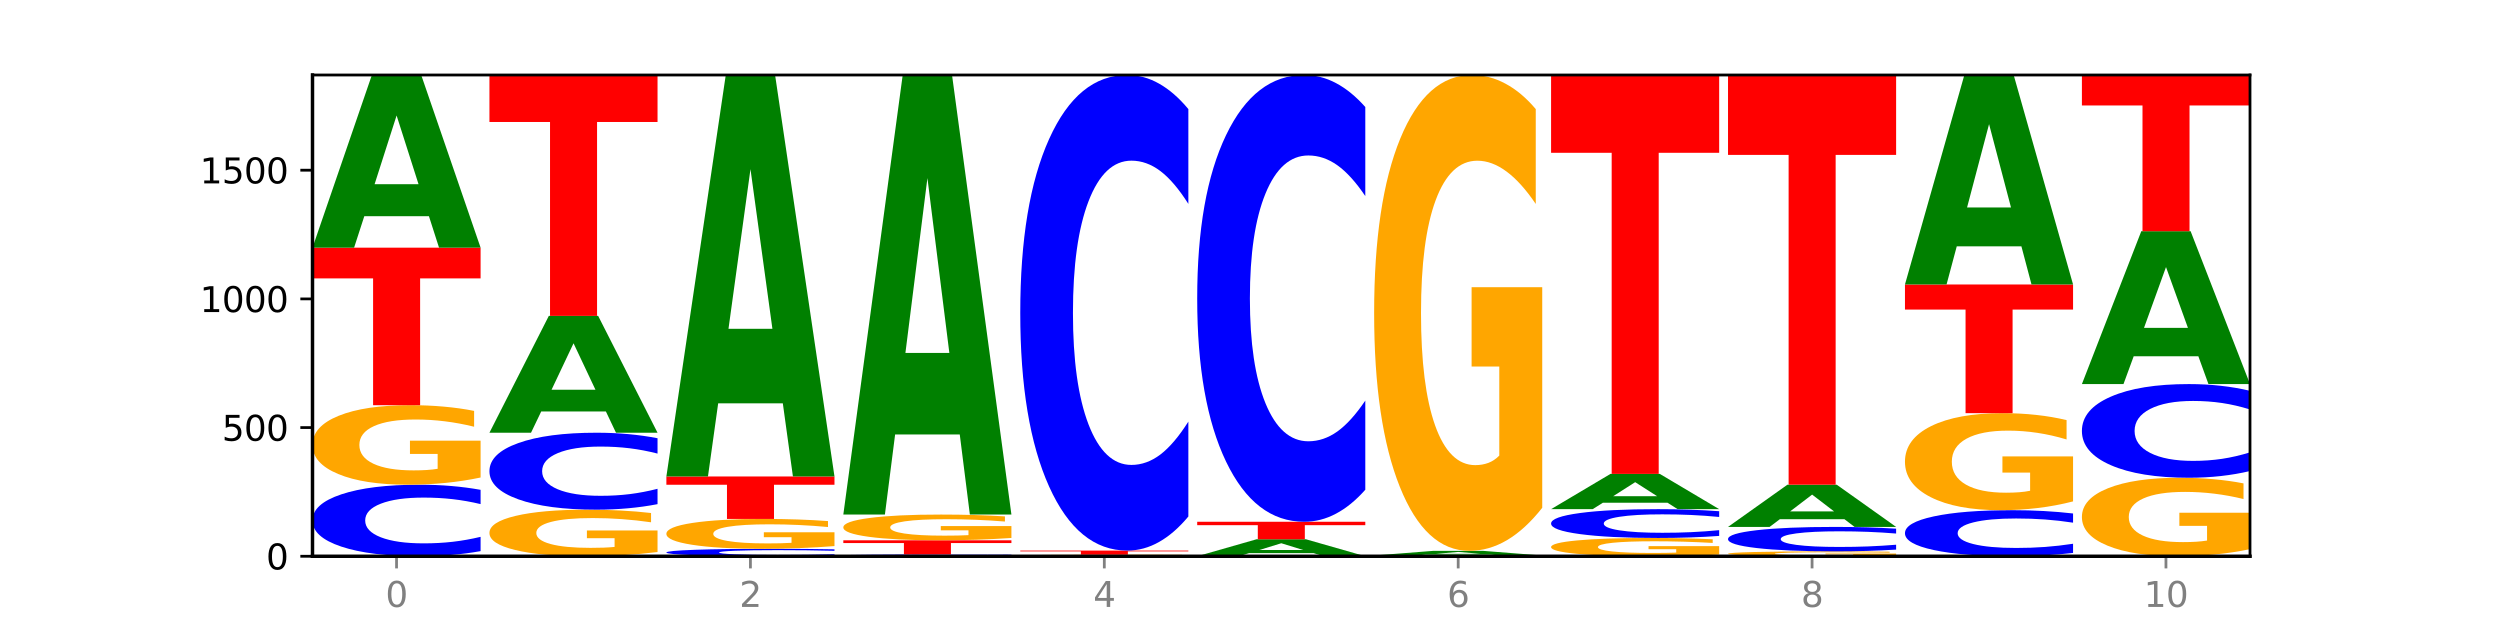 <?xml version="1.0" encoding="utf-8" standalone="no"?>
<!DOCTYPE svg PUBLIC "-//W3C//DTD SVG 1.1//EN"
  "http://www.w3.org/Graphics/SVG/1.1/DTD/svg11.dtd">
<svg xmlns:xlink="http://www.w3.org/1999/xlink" width="720pt" height="180pt" viewBox="0 0 720 180" xmlns="http://www.w3.org/2000/svg" version="1.1">
 <defs>
  <style type="text/css">*{stroke-linejoin: round; stroke-linecap: butt}</style>
 </defs>
 <g id="figure_1">
  <g id="patch_1">
   <path d="M 0 180 
L 720 180 
L 720 0 
L 0 0 
z
" style="fill: #ffffff"/>
  </g>
  <g id="axes_1">
   <g id="patch_2">
    <path d="M 90 160.2 
L 648 160.2 
L 648 21.6 
L 90 21.6 
z
" style="fill: #ffffff"/>
   </g>
   <g id="line2d_1">
    <path d="M 90 160.2 
L 648 160.2 
" clip-path="url(#p5554bf9b10)" style="fill: none; stroke: #000000; stroke-width: 0.5; stroke-linecap: square"/>
   </g>
   <g id="patch_3">
    <path d="M 138.411 158.723 
Q 134.361 159.455 129.983 159.825 
Q 125.604 160.2 120.835 160.2 
Q 106.613 160.2 98.306 157.425 
Q 90 154.65 90 149.904 
Q 90 145.141 98.306 142.37 
Q 106.613 139.595 120.835 139.595 
Q 125.604 139.595 129.983 139.97 
Q 134.361 140.34 138.411 141.072 
L 138.411 145.18 
Q 134.325 144.209 130.361 143.758 
Q 126.397 143.307 122.018 143.307 
Q 114.163 143.307 109.662 145.065 
Q 105.173 146.818 105.173 149.904 
Q 105.173 152.977 109.662 154.735 
Q 114.163 156.489 122.018 156.489 
Q 126.397 156.489 130.361 156.037 
Q 134.325 155.582 138.411 154.611 
L 138.411 158.723 
z
" clip-path="url(#p5554bf9b10)" style="fill: #0000ff"/>
   </g>
   <g id="patch_4">
    <path d="M 138.411 137.523 
Q 133.529 138.559 128.277 139.08 
Q 123.026 139.595 117.428 139.595 
Q 104.777 139.595 97.389 136.511 
Q 90 133.426 90 128.151 
Q 90 122.815 97.519 119.754 
Q 105.048 116.693 118.144 116.693 
Q 123.189 116.693 127.811 117.109 
Q 132.444 117.521 136.545 118.335 
L 136.545 122.9 
Q 132.313 121.854 128.126 121.339 
Q 123.938 120.818 119.728 120.818 
Q 111.938 120.818 107.717 122.72 
Q 103.497 124.617 103.497 128.151 
Q 103.497 131.652 107.566 133.563 
Q 111.634 135.47 119.12 135.47 
Q 121.16 135.47 122.907 135.361 
Q 124.654 135.248 126.042 135.011 
L 126.042 130.725 
L 118.068 130.725 
L 118.068 126.907 
L 138.411 126.907 
L 138.411 137.523 
z
" clip-path="url(#p5554bf9b10)" style="fill: #ffa600"/>
   </g>
   <g id="patch_5">
    <path d="M 90 71.333 
L 138.411 71.333 
L 138.411 80.179 
L 120.994 80.179 
L 120.994 116.693 
L 107.45 116.693 
L 107.45 80.179 
L 90 80.179 
L 90 71.333 
z
" clip-path="url(#p5554bf9b10)" style="fill: #ff0000"/>
   </g>
   <g id="patch_6">
    <path d="M 123.534 62.273 
L 104.916 62.273 
L 101.977 71.333 
L 90 71.333 
L 107.104 21.6 
L 121.307 21.6 
L 138.411 71.333 
L 126.444 71.333 
L 123.534 62.273 
z
M 107.886 53.043 
L 120.535 53.043 
L 114.22 33.26 
L 107.886 53.043 
z
" clip-path="url(#p5554bf9b10)" style="fill: #008000"/>
   </g>
   <g id="patch_7">
    <path d="M 189.37 158.986 
Q 184.488 159.593 179.236 159.898 
Q 173.985 160.2 168.387 160.2 
Q 155.736 160.2 148.347 158.393 
Q 140.959 156.586 140.959 153.497 
Q 140.959 150.371 148.478 148.578 
Q 156.007 146.785 169.103 146.785 
Q 174.148 146.785 178.77 147.029 
Q 183.403 147.27 187.504 147.746 
L 187.504 150.42 
Q 183.272 149.808 179.084 149.506 
Q 174.896 149.201 170.687 149.201 
Q 162.897 149.201 158.676 150.315 
Q 154.456 151.426 154.456 153.497 
Q 154.456 155.547 158.524 156.667 
Q 162.593 157.784 170.079 157.784 
Q 172.119 157.784 173.866 157.72 
Q 175.613 157.653 177.001 157.515 
L 177.001 155.004 
L 169.027 155.004 
L 169.027 152.768 
L 189.37 152.768 
L 189.37 158.986 
z
" clip-path="url(#p5554bf9b10)" style="fill: #ffa600"/>
   </g>
   <g id="patch_8">
    <path d="M 189.37 145.196 
Q 185.32 145.984 180.942 146.382 
Q 176.563 146.785 171.794 146.785 
Q 157.572 146.785 149.265 143.8 
Q 140.959 140.815 140.959 135.711 
Q 140.959 130.588 149.265 127.608 
Q 157.572 124.624 171.794 124.624 
Q 176.563 124.624 180.942 125.026 
Q 185.32 125.425 189.37 126.212 
L 189.37 130.63 
Q 185.284 129.586 181.32 129.101 
Q 177.356 128.615 172.977 128.615 
Q 165.122 128.615 160.621 130.506 
Q 156.132 132.392 156.132 135.711 
Q 156.132 139.016 160.621 140.907 
Q 165.122 142.793 172.977 142.793 
Q 177.356 142.793 181.32 142.308 
Q 185.284 141.818 189.37 140.774 
L 189.37 145.196 
z
" clip-path="url(#p5554bf9b10)" style="fill: #0000ff"/>
   </g>
   <g id="patch_9">
    <path d="M 174.493 118.494 
L 155.875 118.494 
L 152.935 124.624 
L 140.959 124.624 
L 158.063 90.974 
L 172.266 90.974 
L 189.37 124.624 
L 177.403 124.624 
L 174.493 118.494 
z
M 158.845 112.248 
L 171.494 112.248 
L 165.179 98.864 
L 158.845 112.248 
z
" clip-path="url(#p5554bf9b10)" style="fill: #008000"/>
   </g>
   <g id="patch_10">
    <path d="M 140.959 21.6 
L 189.37 21.6 
L 189.37 35.13 
L 171.953 35.13 
L 171.953 90.974 
L 158.409 90.974 
L 158.409 35.13 
L 140.959 35.13 
L 140.959 21.6 
z
" clip-path="url(#p5554bf9b10)" style="fill: #ff0000"/>
   </g>
   <g id="patch_11">
    <path d="M 240.329 160.046 
Q 236.279 160.122 231.9 160.161 
Q 227.522 160.2 222.753 160.2 
Q 208.53 160.2 200.224 159.911 
Q 191.918 159.621 191.918 159.126 
Q 191.918 158.629 200.224 158.34 
Q 208.53 158.051 222.753 158.051 
Q 227.522 158.051 231.9 158.09 
Q 236.279 158.128 240.329 158.205 
L 240.329 158.633 
Q 236.243 158.532 232.279 158.485 
Q 228.314 158.438 223.936 158.438 
Q 216.081 158.438 211.58 158.621 
Q 207.091 158.804 207.091 159.126 
Q 207.091 159.447 211.58 159.63 
Q 216.081 159.813 223.936 159.813 
Q 228.314 159.813 232.279 159.766 
Q 236.243 159.718 240.329 159.617 
L 240.329 160.046 
z
" clip-path="url(#p5554bf9b10)" style="fill: #0000ff"/>
   </g>
   <g id="patch_12">
    <path d="M 240.329 157.273 
Q 235.446 157.662 230.195 157.857 
Q 224.944 158.051 219.346 158.051 
Q 206.695 158.051 199.306 156.893 
Q 191.918 155.735 191.918 153.754 
Q 191.918 151.751 199.437 150.602 
Q 206.966 149.453 220.062 149.453 
Q 225.107 149.453 229.729 149.609 
Q 234.361 149.764 238.463 150.069 
L 238.463 151.783 
Q 234.231 151.391 230.043 151.197 
Q 225.855 151.002 221.646 151.002 
Q 213.856 151.002 209.635 151.716 
Q 205.415 152.428 205.415 153.754 
Q 205.415 155.069 209.483 155.786 
Q 213.552 156.502 221.038 156.502 
Q 223.078 156.502 224.825 156.461 
Q 226.571 156.418 227.96 156.33 
L 227.96 154.721 
L 219.986 154.721 
L 219.986 153.287 
L 240.329 153.287 
L 240.329 157.273 
z
" clip-path="url(#p5554bf9b10)" style="fill: #ffa600"/>
   </g>
   <g id="patch_13">
    <path d="M 191.918 137.224 
L 240.329 137.224 
L 240.329 139.609 
L 222.912 139.609 
L 222.912 149.453 
L 209.368 149.453 
L 209.368 139.609 
L 191.918 139.609 
L 191.918 137.224 
z
" clip-path="url(#p5554bf9b10)" style="fill: #ff0000"/>
   </g>
   <g id="patch_14">
    <path d="M 225.452 116.161 
L 206.834 116.161 
L 203.894 137.224 
L 191.918 137.224 
L 209.021 21.6 
L 223.225 21.6 
L 240.329 137.224 
L 228.362 137.224 
L 225.452 116.161 
z
M 209.803 94.701 
L 222.453 94.701 
L 216.138 48.709 
L 209.803 94.701 
z
" clip-path="url(#p5554bf9b10)" style="fill: #008000"/>
   </g>
   <g id="patch_15">
    <path d="M 291.288 160.163 
Q 287.238 160.181 282.859 160.191 
Q 278.481 160.2 273.711 160.2 
Q 259.489 160.2 251.183 160.13 
Q 242.877 160.06 242.877 159.941 
Q 242.877 159.821 251.183 159.751 
Q 259.489 159.681 273.711 159.681 
Q 278.481 159.681 282.859 159.691 
Q 287.238 159.7 291.288 159.718 
L 291.288 159.822 
Q 287.202 159.797 283.237 159.786 
Q 279.273 159.775 274.895 159.775 
Q 267.04 159.775 262.539 159.819 
Q 258.05 159.863 258.05 159.941 
Q 258.05 160.018 262.539 160.062 
Q 267.04 160.107 274.895 160.107 
Q 279.273 160.107 283.237 160.095 
Q 287.202 160.084 291.288 160.059 
L 291.288 160.163 
z
" clip-path="url(#p5554bf9b10)" style="fill: #0000ff"/>
   </g>
   <g id="patch_16">
    <path d="M 242.877 155.605 
L 291.288 155.605 
L 291.288 156.4 
L 273.871 156.4 
L 273.871 159.681 
L 260.327 159.681 
L 260.327 156.4 
L 242.877 156.4 
L 242.877 155.605 
z
" clip-path="url(#p5554bf9b10)" style="fill: #ff0000"/>
   </g>
   <g id="patch_17">
    <path d="M 291.288 154.934 
Q 286.405 155.269 281.154 155.438 
Q 275.903 155.605 270.305 155.605 
Q 257.654 155.605 250.265 154.606 
Q 242.877 153.608 242.877 151.901 
Q 242.877 150.174 250.395 149.184 
Q 257.925 148.193 271.021 148.193 
Q 276.066 148.193 280.688 148.328 
Q 285.32 148.461 289.422 148.724 
L 289.422 150.202 
Q 285.19 149.863 281.002 149.696 
Q 276.814 149.528 272.605 149.528 
Q 264.815 149.528 260.594 150.143 
Q 256.374 150.757 256.374 151.901 
Q 256.374 153.034 260.442 153.653 
Q 264.511 154.27 271.997 154.27 
Q 274.037 154.27 275.784 154.234 
Q 277.53 154.198 278.919 154.121 
L 278.919 152.734 
L 270.945 152.734 
L 270.945 151.498 
L 291.288 151.498 
L 291.288 154.934 
z
" clip-path="url(#p5554bf9b10)" style="fill: #ffa600"/>
   </g>
   <g id="patch_18">
    <path d="M 276.411 125.132 
L 257.793 125.132 
L 254.853 148.193 
L 242.877 148.193 
L 259.98 21.6 
L 274.184 21.6 
L 291.288 148.193 
L 279.321 148.193 
L 276.411 125.132 
z
M 260.762 101.636 
L 273.412 101.636 
L 267.097 51.281 
L 260.762 101.636 
z
" clip-path="url(#p5554bf9b10)" style="fill: #008000"/>
   </g>
   <g id="patch_19">
    <path d="M 342.247 160.16 
Q 337.364 160.18 332.113 160.19 
Q 326.862 160.2 321.263 160.2 
Q 308.613 160.2 301.224 160.14 
Q 293.836 160.08 293.836 159.978 
Q 293.836 159.874 301.354 159.815 
Q 308.884 159.755 321.98 159.755 
Q 327.025 159.755 331.647 159.763 
Q 336.279 159.771 340.38 159.787 
L 340.38 159.876 
Q 336.149 159.856 331.961 159.846 
Q 327.773 159.835 323.564 159.835 
Q 315.774 159.835 311.553 159.872 
Q 307.333 159.909 307.333 159.978 
Q 307.333 160.046 311.401 160.083 
Q 315.47 160.12 322.956 160.12 
Q 324.996 160.12 326.742 160.118 
Q 328.489 160.116 329.878 160.111 
L 329.878 160.028 
L 321.904 160.028 
L 321.904 159.954 
L 342.247 159.954 
L 342.247 160.16 
z
" clip-path="url(#p5554bf9b10)" style="fill: #ffa600"/>
   </g>
   <g id="patch_20">
    <path d="M 293.836 158.569 
L 342.247 158.569 
L 342.247 158.801 
L 324.83 158.801 
L 324.83 159.755 
L 311.286 159.755 
L 311.286 158.801 
L 293.836 158.801 
L 293.836 158.569 
z
" clip-path="url(#p5554bf9b10)" style="fill: #ff0000"/>
   </g>
   <g id="patch_21">
    <path d="M 342.247 148.752 
Q 338.197 153.618 333.818 156.08 
Q 329.439 158.569 324.67 158.569 
Q 310.448 158.569 302.142 140.122 
Q 293.836 121.675 293.836 90.127 
Q 293.836 58.467 302.142 40.047 
Q 310.448 21.6 324.67 21.6 
Q 329.439 21.6 333.818 24.09 
Q 338.197 26.551 342.247 31.418 
L 342.247 58.721 
Q 338.16 52.27 334.196 49.271 
Q 330.232 46.272 325.853 46.272 
Q 317.998 46.272 313.498 57.957 
Q 309.009 69.614 309.009 90.127 
Q 309.009 110.555 313.498 122.24 
Q 317.998 133.897 325.853 133.897 
Q 330.232 133.897 334.196 130.898 
Q 338.16 127.871 342.247 121.42 
L 342.247 148.752 
z
" clip-path="url(#p5554bf9b10)" style="fill: #0000ff"/>
   </g>
   <g id="patch_22">
    <path d="M 378.329 159.309 
L 359.711 159.309 
L 356.771 160.2 
L 344.795 160.2 
L 361.898 155.308 
L 376.102 155.308 
L 393.205 160.2 
L 381.239 160.2 
L 378.329 159.309 
z
M 362.68 158.401 
L 375.33 158.401 
L 369.015 156.455 
L 362.68 158.401 
z
" clip-path="url(#p5554bf9b10)" style="fill: #008000"/>
   </g>
   <g id="patch_23">
    <path d="M 344.795 150.268 
L 393.205 150.268 
L 393.205 151.251 
L 375.789 151.251 
L 375.789 155.308 
L 362.245 155.308 
L 362.245 151.251 
L 344.795 151.251 
L 344.795 150.268 
z
" clip-path="url(#p5554bf9b10)" style="fill: #ff0000"/>
   </g>
   <g id="patch_24">
    <path d="M 393.205 141.045 
Q 389.156 145.617 384.777 147.929 
Q 380.398 150.268 375.629 150.268 
Q 361.407 150.268 353.101 132.939 
Q 344.795 115.609 344.795 85.974 
Q 344.795 56.232 353.101 38.929 
Q 361.407 21.6 375.629 21.6 
Q 380.398 21.6 384.777 23.939 
Q 389.156 26.251 393.205 30.823 
L 393.205 56.471 
Q 389.119 50.411 385.155 47.594 
Q 381.191 44.777 376.812 44.777 
Q 368.957 44.777 364.457 55.754 
Q 359.968 66.704 359.968 85.974 
Q 359.968 105.164 364.457 116.141 
Q 368.957 127.091 376.812 127.091 
Q 381.191 127.091 385.155 124.274 
Q 389.119 121.43 393.205 115.37 
L 393.205 141.045 
z
" clip-path="url(#p5554bf9b10)" style="fill: #0000ff"/>
   </g>
   <g id="patch_25">
    <path d="M 444.164 160.195 
Q 440.115 160.197 435.736 160.199 
Q 431.357 160.2 426.588 160.2 
Q 412.366 160.2 404.06 160.19 
Q 395.753 160.18 395.753 160.163 
Q 395.753 160.146 404.06 160.136 
Q 412.366 160.126 426.588 160.126 
Q 431.357 160.126 435.736 160.127 
Q 440.115 160.129 444.164 160.131 
L 444.164 160.146 
Q 440.078 160.142 436.114 160.141 
Q 432.15 160.139 427.771 160.139 
Q 419.916 160.139 415.415 160.146 
Q 410.927 160.152 410.927 160.163 
Q 410.927 160.174 415.415 160.18 
Q 419.916 160.187 427.771 160.187 
Q 432.15 160.187 436.114 160.185 
Q 440.078 160.183 444.164 160.18 
L 444.164 160.195 
z
" clip-path="url(#p5554bf9b10)" style="fill: #0000ff"/>
   </g>
   <g id="patch_26">
    <path d="M 395.753 159.978 
L 444.164 159.978 
L 444.164 160.007 
L 426.748 160.007 
L 426.748 160.126 
L 413.204 160.126 
L 413.204 160.007 
L 395.753 160.007 
L 395.753 159.978 
z
" clip-path="url(#p5554bf9b10)" style="fill: #ff0000"/>
   </g>
   <g id="patch_27">
    <path d="M 429.288 159.735 
L 410.67 159.735 
L 407.73 159.978 
L 395.753 159.978 
L 412.857 158.644 
L 427.061 158.644 
L 444.164 159.978 
L 432.198 159.978 
L 429.288 159.735 
z
M 413.639 159.487 
L 426.289 159.487 
L 419.974 158.956 
L 413.639 159.487 
z
" clip-path="url(#p5554bf9b10)" style="fill: #008000"/>
   </g>
   <g id="patch_28">
    <path d="M 444.164 146.244 
Q 439.282 152.444 434.031 155.558 
Q 428.78 158.644 423.181 158.644 
Q 410.531 158.644 403.142 140.186 
Q 395.753 121.729 395.753 90.164 
Q 395.753 58.232 403.272 39.916 
Q 410.802 21.6 423.897 21.6 
Q 428.942 21.6 433.564 24.091 
Q 438.197 26.554 442.298 31.423 
L 442.298 58.741 
Q 438.067 52.485 433.879 49.399 
Q 429.691 46.285 425.481 46.285 
Q 417.691 46.285 413.471 57.666 
Q 409.25 69.017 409.25 90.164 
Q 409.25 111.113 413.319 122.55 
Q 417.388 133.958 424.874 133.958 
Q 426.914 133.958 428.66 133.307 
Q 430.407 132.628 431.796 131.212 
L 431.796 105.564 
L 423.821 105.564 
L 423.821 82.719 
L 444.164 82.719 
L 444.164 146.244 
z
" clip-path="url(#p5554bf9b10)" style="fill: #ffa600"/>
   </g>
   <g id="patch_29">
    <path d="M 495.123 159.724 
Q 490.241 159.962 484.99 160.082 
Q 479.739 160.2 474.14 160.2 
Q 461.489 160.2 454.101 159.491 
Q 446.712 158.783 446.712 157.57 
Q 446.712 156.344 454.231 155.641 
Q 461.761 154.938 474.856 154.938 
Q 479.901 154.938 484.523 155.033 
Q 489.156 155.128 493.257 155.315 
L 493.257 156.364 
Q 489.026 156.124 484.838 156.005 
Q 480.65 155.886 476.44 155.886 
Q 468.65 155.886 464.43 156.323 
Q 460.209 156.758 460.209 157.57 
Q 460.209 158.375 464.278 158.814 
Q 468.346 159.252 475.833 159.252 
Q 477.872 159.252 479.619 159.227 
Q 481.366 159.201 482.755 159.147 
L 482.755 158.162 
L 474.78 158.162 
L 474.78 157.285 
L 495.123 157.285 
L 495.123 159.724 
z
" clip-path="url(#p5554bf9b10)" style="fill: #ffa600"/>
   </g>
   <g id="patch_30">
    <path d="M 495.123 154.343 
Q 491.074 154.638 486.695 154.787 
Q 482.316 154.938 477.547 154.938 
Q 463.325 154.938 455.019 153.82 
Q 446.712 152.702 446.712 150.79 
Q 446.712 148.871 455.019 147.754 
Q 463.325 146.636 477.547 146.636 
Q 482.316 146.636 486.695 146.787 
Q 491.074 146.937 495.123 147.231 
L 495.123 148.886 
Q 491.037 148.495 487.073 148.314 
Q 483.109 148.132 478.73 148.132 
Q 470.875 148.132 466.374 148.84 
Q 461.886 149.546 461.886 150.79 
Q 461.886 152.028 466.374 152.736 
Q 470.875 153.442 478.73 153.442 
Q 483.109 153.442 487.073 153.261 
Q 491.037 153.077 495.123 152.686 
L 495.123 154.343 
z
" clip-path="url(#p5554bf9b10)" style="fill: #0000ff"/>
   </g>
   <g id="patch_31">
    <path d="M 480.247 144.787 
L 461.629 144.787 
L 458.689 146.636 
L 446.712 146.636 
L 463.816 136.482 
L 478.02 136.482 
L 495.123 146.636 
L 483.157 146.636 
L 480.247 144.787 
z
M 464.598 142.902 
L 477.248 142.902 
L 470.933 138.863 
L 464.598 142.902 
z
" clip-path="url(#p5554bf9b10)" style="fill: #008000"/>
   </g>
   <g id="patch_32">
    <path d="M 446.712 21.6 
L 495.123 21.6 
L 495.123 44.005 
L 477.707 44.005 
L 477.707 136.482 
L 464.163 136.482 
L 464.163 44.005 
L 446.712 44.005 
L 446.712 21.6 
z
" clip-path="url(#p5554bf9b10)" style="fill: #ff0000"/>
   </g>
   <g id="patch_33">
    <path d="M 546.082 160.073 
Q 541.2 160.136 535.949 160.168 
Q 530.697 160.2 525.099 160.2 
Q 512.448 160.2 505.06 160.01 
Q 497.671 159.821 497.671 159.496 
Q 497.671 159.168 505.19 158.98 
Q 512.72 158.792 525.815 158.792 
Q 530.86 158.792 535.482 158.817 
Q 540.115 158.843 544.216 158.893 
L 544.216 159.173 
Q 539.985 159.109 535.797 159.077 
Q 531.609 159.045 527.399 159.045 
Q 519.609 159.045 515.389 159.162 
Q 511.168 159.279 511.168 159.496 
Q 511.168 159.712 515.237 159.829 
Q 519.305 159.946 526.792 159.946 
Q 528.831 159.946 530.578 159.94 
Q 532.325 159.933 533.714 159.918 
L 533.714 159.655 
L 525.739 159.655 
L 525.739 159.42 
L 546.082 159.42 
L 546.082 160.073 
z
" clip-path="url(#p5554bf9b10)" style="fill: #ffa600"/>
   </g>
   <g id="patch_34">
    <path d="M 546.082 158.287 
Q 542.033 158.537 537.654 158.664 
Q 533.275 158.792 528.506 158.792 
Q 514.284 158.792 505.978 157.843 
Q 497.671 156.895 497.671 155.273 
Q 497.671 153.646 505.978 152.699 
Q 514.284 151.751 528.506 151.751 
Q 533.275 151.751 537.654 151.879 
Q 542.033 152.005 546.082 152.255 
L 546.082 153.659 
Q 541.996 153.327 538.032 153.173 
Q 534.068 153.019 529.689 153.019 
Q 521.834 153.019 517.333 153.62 
Q 512.845 154.219 512.845 155.273 
Q 512.845 156.323 517.333 156.924 
Q 521.834 157.523 529.689 157.523 
Q 534.068 157.523 538.032 157.369 
Q 541.996 157.214 546.082 156.882 
L 546.082 158.287 
z
" clip-path="url(#p5554bf9b10)" style="fill: #0000ff"/>
   </g>
   <g id="patch_35">
    <path d="M 531.206 149.536 
L 512.587 149.536 
L 509.648 151.751 
L 497.671 151.751 
L 514.775 139.595 
L 528.979 139.595 
L 546.082 151.751 
L 534.116 151.751 
L 531.206 149.536 
z
M 515.557 147.28 
L 528.206 147.28 
L 521.892 142.445 
L 515.557 147.28 
z
" clip-path="url(#p5554bf9b10)" style="fill: #008000"/>
   </g>
   <g id="patch_36">
    <path d="M 497.671 21.6 
L 546.082 21.6 
L 546.082 44.612 
L 528.666 44.612 
L 528.666 139.595 
L 515.122 139.595 
L 515.122 44.612 
L 497.671 44.612 
L 497.671 21.6 
z
" clip-path="url(#p5554bf9b10)" style="fill: #ff0000"/>
   </g>
   <g id="patch_37">
    <path d="M 597.041 159.249 
Q 592.992 159.72 588.613 159.959 
Q 584.234 160.2 579.465 160.2 
Q 565.243 160.2 556.936 158.413 
Q 548.63 156.626 548.63 153.571 
Q 548.63 150.504 556.936 148.72 
Q 565.243 146.933 579.465 146.933 
Q 584.234 146.933 588.613 147.174 
Q 592.992 147.413 597.041 147.884 
L 597.041 150.529 
Q 592.955 149.904 588.991 149.613 
Q 585.027 149.323 580.648 149.323 
Q 572.793 149.323 568.292 150.455 
Q 563.804 151.584 563.804 153.571 
Q 563.804 155.549 568.292 156.681 
Q 572.793 157.81 580.648 157.81 
Q 585.027 157.81 588.991 157.52 
Q 592.955 157.226 597.041 156.602 
L 597.041 159.249 
z
" clip-path="url(#p5554bf9b10)" style="fill: #0000ff"/>
   </g>
   <g id="patch_38">
    <path d="M 597.041 144.405 
Q 592.159 145.669 586.908 146.304 
Q 581.656 146.933 576.058 146.933 
Q 563.407 146.933 556.019 143.17 
Q 548.63 139.406 548.63 132.97 
Q 548.63 126.46 556.149 122.725 
Q 563.679 118.991 576.774 118.991 
Q 581.819 118.991 586.441 119.499 
Q 591.074 120.001 595.175 120.993 
L 595.175 126.563 
Q 590.944 125.288 586.756 124.659 
Q 582.568 124.024 578.358 124.024 
Q 570.568 124.024 566.348 126.344 
Q 562.127 128.659 562.127 132.97 
Q 562.127 137.242 566.196 139.574 
Q 570.264 141.9 577.75 141.9 
Q 579.79 141.9 581.537 141.767 
Q 583.284 141.628 584.673 141.34 
L 584.673 136.11 
L 576.698 136.11 
L 576.698 131.452 
L 597.041 131.452 
L 597.041 144.405 
z
" clip-path="url(#p5554bf9b10)" style="fill: #ffa600"/>
   </g>
   <g id="patch_39">
    <path d="M 548.63 81.932 
L 597.041 81.932 
L 597.041 89.159 
L 579.624 89.159 
L 579.624 118.991 
L 566.081 118.991 
L 566.081 89.159 
L 548.63 89.159 
L 548.63 81.932 
z
" clip-path="url(#p5554bf9b10)" style="fill: #ff0000"/>
   </g>
   <g id="patch_40">
    <path d="M 582.164 70.941 
L 563.546 70.941 
L 560.607 81.932 
L 548.63 81.932 
L 565.734 21.6 
L 579.937 21.6 
L 597.041 81.932 
L 585.074 81.932 
L 582.164 70.941 
z
M 566.516 59.744 
L 579.165 59.744 
L 572.85 35.746 
L 566.516 59.744 
z
" clip-path="url(#p5554bf9b10)" style="fill: #008000"/>
   </g>
   <g id="patch_41">
    <path d="M 648 158.155 
Q 643.118 159.177 637.866 159.691 
Q 632.615 160.2 627.017 160.2 
Q 614.366 160.2 606.978 157.155 
Q 599.589 154.111 599.589 148.904 
Q 599.589 143.637 607.108 140.615 
Q 614.637 137.594 627.733 137.594 
Q 632.778 137.594 637.4 138.005 
Q 642.033 138.411 646.134 139.214 
L 646.134 143.721 
Q 641.903 142.689 637.715 142.18 
Q 633.527 141.666 629.317 141.666 
Q 621.527 141.666 617.306 143.543 
Q 613.086 145.416 613.086 148.904 
Q 613.086 152.36 617.155 154.246 
Q 621.223 156.128 628.709 156.128 
Q 630.749 156.128 632.496 156.021 
Q 634.243 155.909 635.631 155.675 
L 635.631 151.444 
L 627.657 151.444 
L 627.657 147.676 
L 648 147.676 
L 648 158.155 
z
" clip-path="url(#p5554bf9b10)" style="fill: #ffa600"/>
   </g>
   <g id="patch_42">
    <path d="M 648 135.66 
Q 643.951 136.619 639.572 137.104 
Q 635.193 137.594 630.424 137.594 
Q 616.202 137.594 607.895 133.961 
Q 599.589 130.327 599.589 124.113 
Q 599.589 117.877 607.895 114.249 
Q 616.202 110.615 630.424 110.615 
Q 635.193 110.615 639.572 111.106 
Q 643.951 111.591 648 112.549 
L 648 117.927 
Q 643.914 116.656 639.95 116.066 
Q 635.986 115.475 631.607 115.475 
Q 623.752 115.475 619.251 117.777 
Q 614.762 120.073 614.762 124.113 
Q 614.762 128.137 619.251 130.438 
Q 623.752 132.734 631.607 132.734 
Q 635.986 132.734 639.95 132.144 
Q 643.914 131.547 648 130.277 
L 648 135.66 
z
" clip-path="url(#p5554bf9b10)" style="fill: #0000ff"/>
   </g>
   <g id="patch_43">
    <path d="M 633.123 102.595 
L 614.505 102.595 
L 611.566 110.615 
L 599.589 110.615 
L 616.693 66.589 
L 630.896 66.589 
L 648 110.615 
L 636.033 110.615 
L 633.123 102.595 
z
M 617.475 94.424 
L 630.124 94.424 
L 623.809 76.912 
L 617.475 94.424 
z
" clip-path="url(#p5554bf9b10)" style="fill: #008000"/>
   </g>
   <g id="patch_44">
    <path d="M 599.589 21.6 
L 648 21.6 
L 648 30.374 
L 630.583 30.374 
L 630.583 66.589 
L 617.04 66.589 
L 617.04 30.374 
L 599.589 30.374 
L 599.589 21.6 
z
" clip-path="url(#p5554bf9b10)" style="fill: #ff0000"/>
   </g>
   <g id="matplotlib.axis_1">
    <g id="xtick_1">
     <g id="line2d_2">
      <defs>
       <path id="m562def66e3" d="M 0 0 
L 0 3.5 
" style="stroke: #808080; stroke-width: 0.8"/>
      </defs>
      <g>
       <use xlink:href="#m562def66e3" x="114.205" y="160.2" style="fill: #808080; stroke: #808080; stroke-width: 0.8"/>
      </g>
     </g>
     <g id="text_1">
      <!-- 0 -->
      <g style="fill: #808080" transform="translate(111.024 174.798) scale(0.1 -0.1)">
       <defs>
        <path id="DejaVuSans-30" d="M 2034 4250 
Q 1547 4250 1301 3770 
Q 1056 3291 1056 2328 
Q 1056 1369 1301 889 
Q 1547 409 2034 409 
Q 2525 409 2770 889 
Q 3016 1369 3016 2328 
Q 3016 3291 2770 3770 
Q 2525 4250 2034 4250 
z
M 2034 4750 
Q 2819 4750 3233 4129 
Q 3647 3509 3647 2328 
Q 3647 1150 3233 529 
Q 2819 -91 2034 -91 
Q 1250 -91 836 529 
Q 422 1150 422 2328 
Q 422 3509 836 4129 
Q 1250 4750 2034 4750 
z
" transform="scale(0.016)"/>
       </defs>
       <use xlink:href="#DejaVuSans-30"/>
      </g>
     </g>
    </g>
    <g id="xtick_2">
     <g id="line2d_3">
      <g>
       <use xlink:href="#m562def66e3" x="216.123" y="160.2" style="fill: #808080; stroke: #808080; stroke-width: 0.8"/>
      </g>
     </g>
     <g id="text_2">
      <!-- 2 -->
      <g style="fill: #808080" transform="translate(212.942 174.798) scale(0.1 -0.1)">
       <defs>
        <path id="DejaVuSans-32" d="M 1228 531 
L 3431 531 
L 3431 0 
L 469 0 
L 469 531 
Q 828 903 1448 1529 
Q 2069 2156 2228 2338 
Q 2531 2678 2651 2914 
Q 2772 3150 2772 3378 
Q 2772 3750 2511 3984 
Q 2250 4219 1831 4219 
Q 1534 4219 1204 4116 
Q 875 4013 500 3803 
L 500 4441 
Q 881 4594 1212 4672 
Q 1544 4750 1819 4750 
Q 2544 4750 2975 4387 
Q 3406 4025 3406 3419 
Q 3406 3131 3298 2873 
Q 3191 2616 2906 2266 
Q 2828 2175 2409 1742 
Q 1991 1309 1228 531 
z
" transform="scale(0.016)"/>
       </defs>
       <use xlink:href="#DejaVuSans-32"/>
      </g>
     </g>
    </g>
    <g id="xtick_3">
     <g id="line2d_4">
      <g>
       <use xlink:href="#m562def66e3" x="318.041" y="160.2" style="fill: #808080; stroke: #808080; stroke-width: 0.8"/>
      </g>
     </g>
     <g id="text_3">
      <!-- 4 -->
      <g style="fill: #808080" transform="translate(314.86 174.798) scale(0.1 -0.1)">
       <defs>
        <path id="DejaVuSans-34" d="M 2419 4116 
L 825 1625 
L 2419 1625 
L 2419 4116 
z
M 2253 4666 
L 3047 4666 
L 3047 1625 
L 3713 1625 
L 3713 1100 
L 3047 1100 
L 3047 0 
L 2419 0 
L 2419 1100 
L 313 1100 
L 313 1709 
L 2253 4666 
z
" transform="scale(0.016)"/>
       </defs>
       <use xlink:href="#DejaVuSans-34"/>
      </g>
     </g>
    </g>
    <g id="xtick_4">
     <g id="line2d_5">
      <g>
       <use xlink:href="#m562def66e3" x="419.959" y="160.2" style="fill: #808080; stroke: #808080; stroke-width: 0.8"/>
      </g>
     </g>
     <g id="text_4">
      <!-- 6 -->
      <g style="fill: #808080" transform="translate(416.778 174.798) scale(0.1 -0.1)">
       <defs>
        <path id="DejaVuSans-36" d="M 2113 2584 
Q 1688 2584 1439 2293 
Q 1191 2003 1191 1497 
Q 1191 994 1439 701 
Q 1688 409 2113 409 
Q 2538 409 2786 701 
Q 3034 994 3034 1497 
Q 3034 2003 2786 2293 
Q 2538 2584 2113 2584 
z
M 3366 4563 
L 3366 3988 
Q 3128 4100 2886 4159 
Q 2644 4219 2406 4219 
Q 1781 4219 1451 3797 
Q 1122 3375 1075 2522 
Q 1259 2794 1537 2939 
Q 1816 3084 2150 3084 
Q 2853 3084 3261 2657 
Q 3669 2231 3669 1497 
Q 3669 778 3244 343 
Q 2819 -91 2113 -91 
Q 1303 -91 875 529 
Q 447 1150 447 2328 
Q 447 3434 972 4092 
Q 1497 4750 2381 4750 
Q 2619 4750 2861 4703 
Q 3103 4656 3366 4563 
z
" transform="scale(0.016)"/>
       </defs>
       <use xlink:href="#DejaVuSans-36"/>
      </g>
     </g>
    </g>
    <g id="xtick_5">
     <g id="line2d_6">
      <g>
       <use xlink:href="#m562def66e3" x="521.877" y="160.2" style="fill: #808080; stroke: #808080; stroke-width: 0.8"/>
      </g>
     </g>
     <g id="text_5">
      <!-- 8 -->
      <g style="fill: #808080" transform="translate(518.695 174.798) scale(0.1 -0.1)">
       <defs>
        <path id="DejaVuSans-38" d="M 2034 2216 
Q 1584 2216 1326 1975 
Q 1069 1734 1069 1313 
Q 1069 891 1326 650 
Q 1584 409 2034 409 
Q 2484 409 2743 651 
Q 3003 894 3003 1313 
Q 3003 1734 2745 1975 
Q 2488 2216 2034 2216 
z
M 1403 2484 
Q 997 2584 770 2862 
Q 544 3141 544 3541 
Q 544 4100 942 4425 
Q 1341 4750 2034 4750 
Q 2731 4750 3128 4425 
Q 3525 4100 3525 3541 
Q 3525 3141 3298 2862 
Q 3072 2584 2669 2484 
Q 3125 2378 3379 2068 
Q 3634 1759 3634 1313 
Q 3634 634 3220 271 
Q 2806 -91 2034 -91 
Q 1263 -91 848 271 
Q 434 634 434 1313 
Q 434 1759 690 2068 
Q 947 2378 1403 2484 
z
M 1172 3481 
Q 1172 3119 1398 2916 
Q 1625 2713 2034 2713 
Q 2441 2713 2670 2916 
Q 2900 3119 2900 3481 
Q 2900 3844 2670 4047 
Q 2441 4250 2034 4250 
Q 1625 4250 1398 4047 
Q 1172 3844 1172 3481 
z
" transform="scale(0.016)"/>
       </defs>
       <use xlink:href="#DejaVuSans-38"/>
      </g>
     </g>
    </g>
    <g id="xtick_6">
     <g id="line2d_7">
      <g>
       <use xlink:href="#m562def66e3" x="623.795" y="160.2" style="fill: #808080; stroke: #808080; stroke-width: 0.8"/>
      </g>
     </g>
     <g id="text_6">
      <!-- 10 -->
      <g style="fill: #808080" transform="translate(617.432 174.798) scale(0.1 -0.1)">
       <defs>
        <path id="DejaVuSans-31" d="M 794 531 
L 1825 531 
L 1825 4091 
L 703 3866 
L 703 4441 
L 1819 4666 
L 2450 4666 
L 2450 531 
L 3481 531 
L 3481 0 
L 794 0 
L 794 531 
z
" transform="scale(0.016)"/>
       </defs>
       <use xlink:href="#DejaVuSans-31"/>
       <use xlink:href="#DejaVuSans-30" x="63.623"/>
      </g>
     </g>
    </g>
   </g>
   <g id="matplotlib.axis_2">
    <g id="ytick_1">
     <g id="line2d_8">
      <defs>
       <path id="mec95fbd335" d="M 0 0 
L -3.5 0 
" style="stroke: #000000; stroke-width: 0.8"/>
      </defs>
      <g>
       <use xlink:href="#mec95fbd335" x="90" y="160.2" style="stroke: #000000; stroke-width: 0.8"/>
      </g>
     </g>
     <g id="text_7">
      <!-- 0 -->
      <g transform="translate(76.638 163.999) scale(0.1 -0.1)">
       <use xlink:href="#DejaVuSans-30"/>
      </g>
     </g>
    </g>
    <g id="ytick_2">
     <g id="line2d_9">
      <g>
       <use xlink:href="#mec95fbd335" x="90" y="123.141" style="stroke: #000000; stroke-width: 0.8"/>
      </g>
     </g>
     <g id="text_8">
      <!-- 500 -->
      <g transform="translate(63.913 126.94) scale(0.1 -0.1)">
       <defs>
        <path id="DejaVuSans-35" d="M 691 4666 
L 3169 4666 
L 3169 4134 
L 1269 4134 
L 1269 2991 
Q 1406 3038 1543 3061 
Q 1681 3084 1819 3084 
Q 2600 3084 3056 2656 
Q 3513 2228 3513 1497 
Q 3513 744 3044 326 
Q 2575 -91 1722 -91 
Q 1428 -91 1123 -41 
Q 819 9 494 109 
L 494 744 
Q 775 591 1075 516 
Q 1375 441 1709 441 
Q 2250 441 2565 725 
Q 2881 1009 2881 1497 
Q 2881 1984 2565 2268 
Q 2250 2553 1709 2553 
Q 1456 2553 1204 2497 
Q 953 2441 691 2322 
L 691 4666 
z
" transform="scale(0.016)"/>
       </defs>
       <use xlink:href="#DejaVuSans-35"/>
       <use xlink:href="#DejaVuSans-30" x="63.623"/>
       <use xlink:href="#DejaVuSans-30" x="127.246"/>
      </g>
     </g>
    </g>
    <g id="ytick_3">
     <g id="line2d_10">
      <g>
       <use xlink:href="#mec95fbd335" x="90" y="86.082" style="stroke: #000000; stroke-width: 0.8"/>
      </g>
     </g>
     <g id="text_9">
      <!-- 1000 -->
      <g transform="translate(57.55 89.882) scale(0.1 -0.1)">
       <use xlink:href="#DejaVuSans-31"/>
       <use xlink:href="#DejaVuSans-30" x="63.623"/>
       <use xlink:href="#DejaVuSans-30" x="127.246"/>
       <use xlink:href="#DejaVuSans-30" x="190.869"/>
      </g>
     </g>
    </g>
    <g id="ytick_4">
     <g id="line2d_11">
      <g>
       <use xlink:href="#mec95fbd335" x="90" y="49.024" style="stroke: #000000; stroke-width: 0.8"/>
      </g>
     </g>
     <g id="text_10">
      <!-- 1500 -->
      <g transform="translate(57.55 52.823) scale(0.1 -0.1)">
       <use xlink:href="#DejaVuSans-31"/>
       <use xlink:href="#DejaVuSans-35" x="63.623"/>
       <use xlink:href="#DejaVuSans-30" x="127.246"/>
       <use xlink:href="#DejaVuSans-30" x="190.869"/>
      </g>
     </g>
    </g>
   </g>
   <g id="patch_45">
    <path d="M 90 160.2 
L 90 21.6 
" style="fill: none; stroke: #000000; stroke-linejoin: miter; stroke-linecap: square"/>
   </g>
   <g id="patch_46">
    <path d="M 648 160.2 
L 648 21.6 
" style="fill: none; stroke: #000000; stroke-width: 0.8; stroke-linejoin: miter; stroke-linecap: square"/>
   </g>
   <g id="patch_47">
    <path d="M 90 160.2 
L 648 160.2 
" style="fill: none; stroke: #000000; stroke-linejoin: miter; stroke-linecap: square"/>
   </g>
   <g id="patch_48">
    <path d="M 90 21.6 
L 648 21.6 
" style="fill: none; stroke: #000000; stroke-width: 0.8; stroke-linejoin: miter; stroke-linecap: square"/>
   </g>
  </g>
 </g>
 <defs>
  <clipPath id="p5554bf9b10">
   <rect x="90" y="21.6" width="558" height="138.6"/>
  </clipPath>
 </defs>
</svg>
